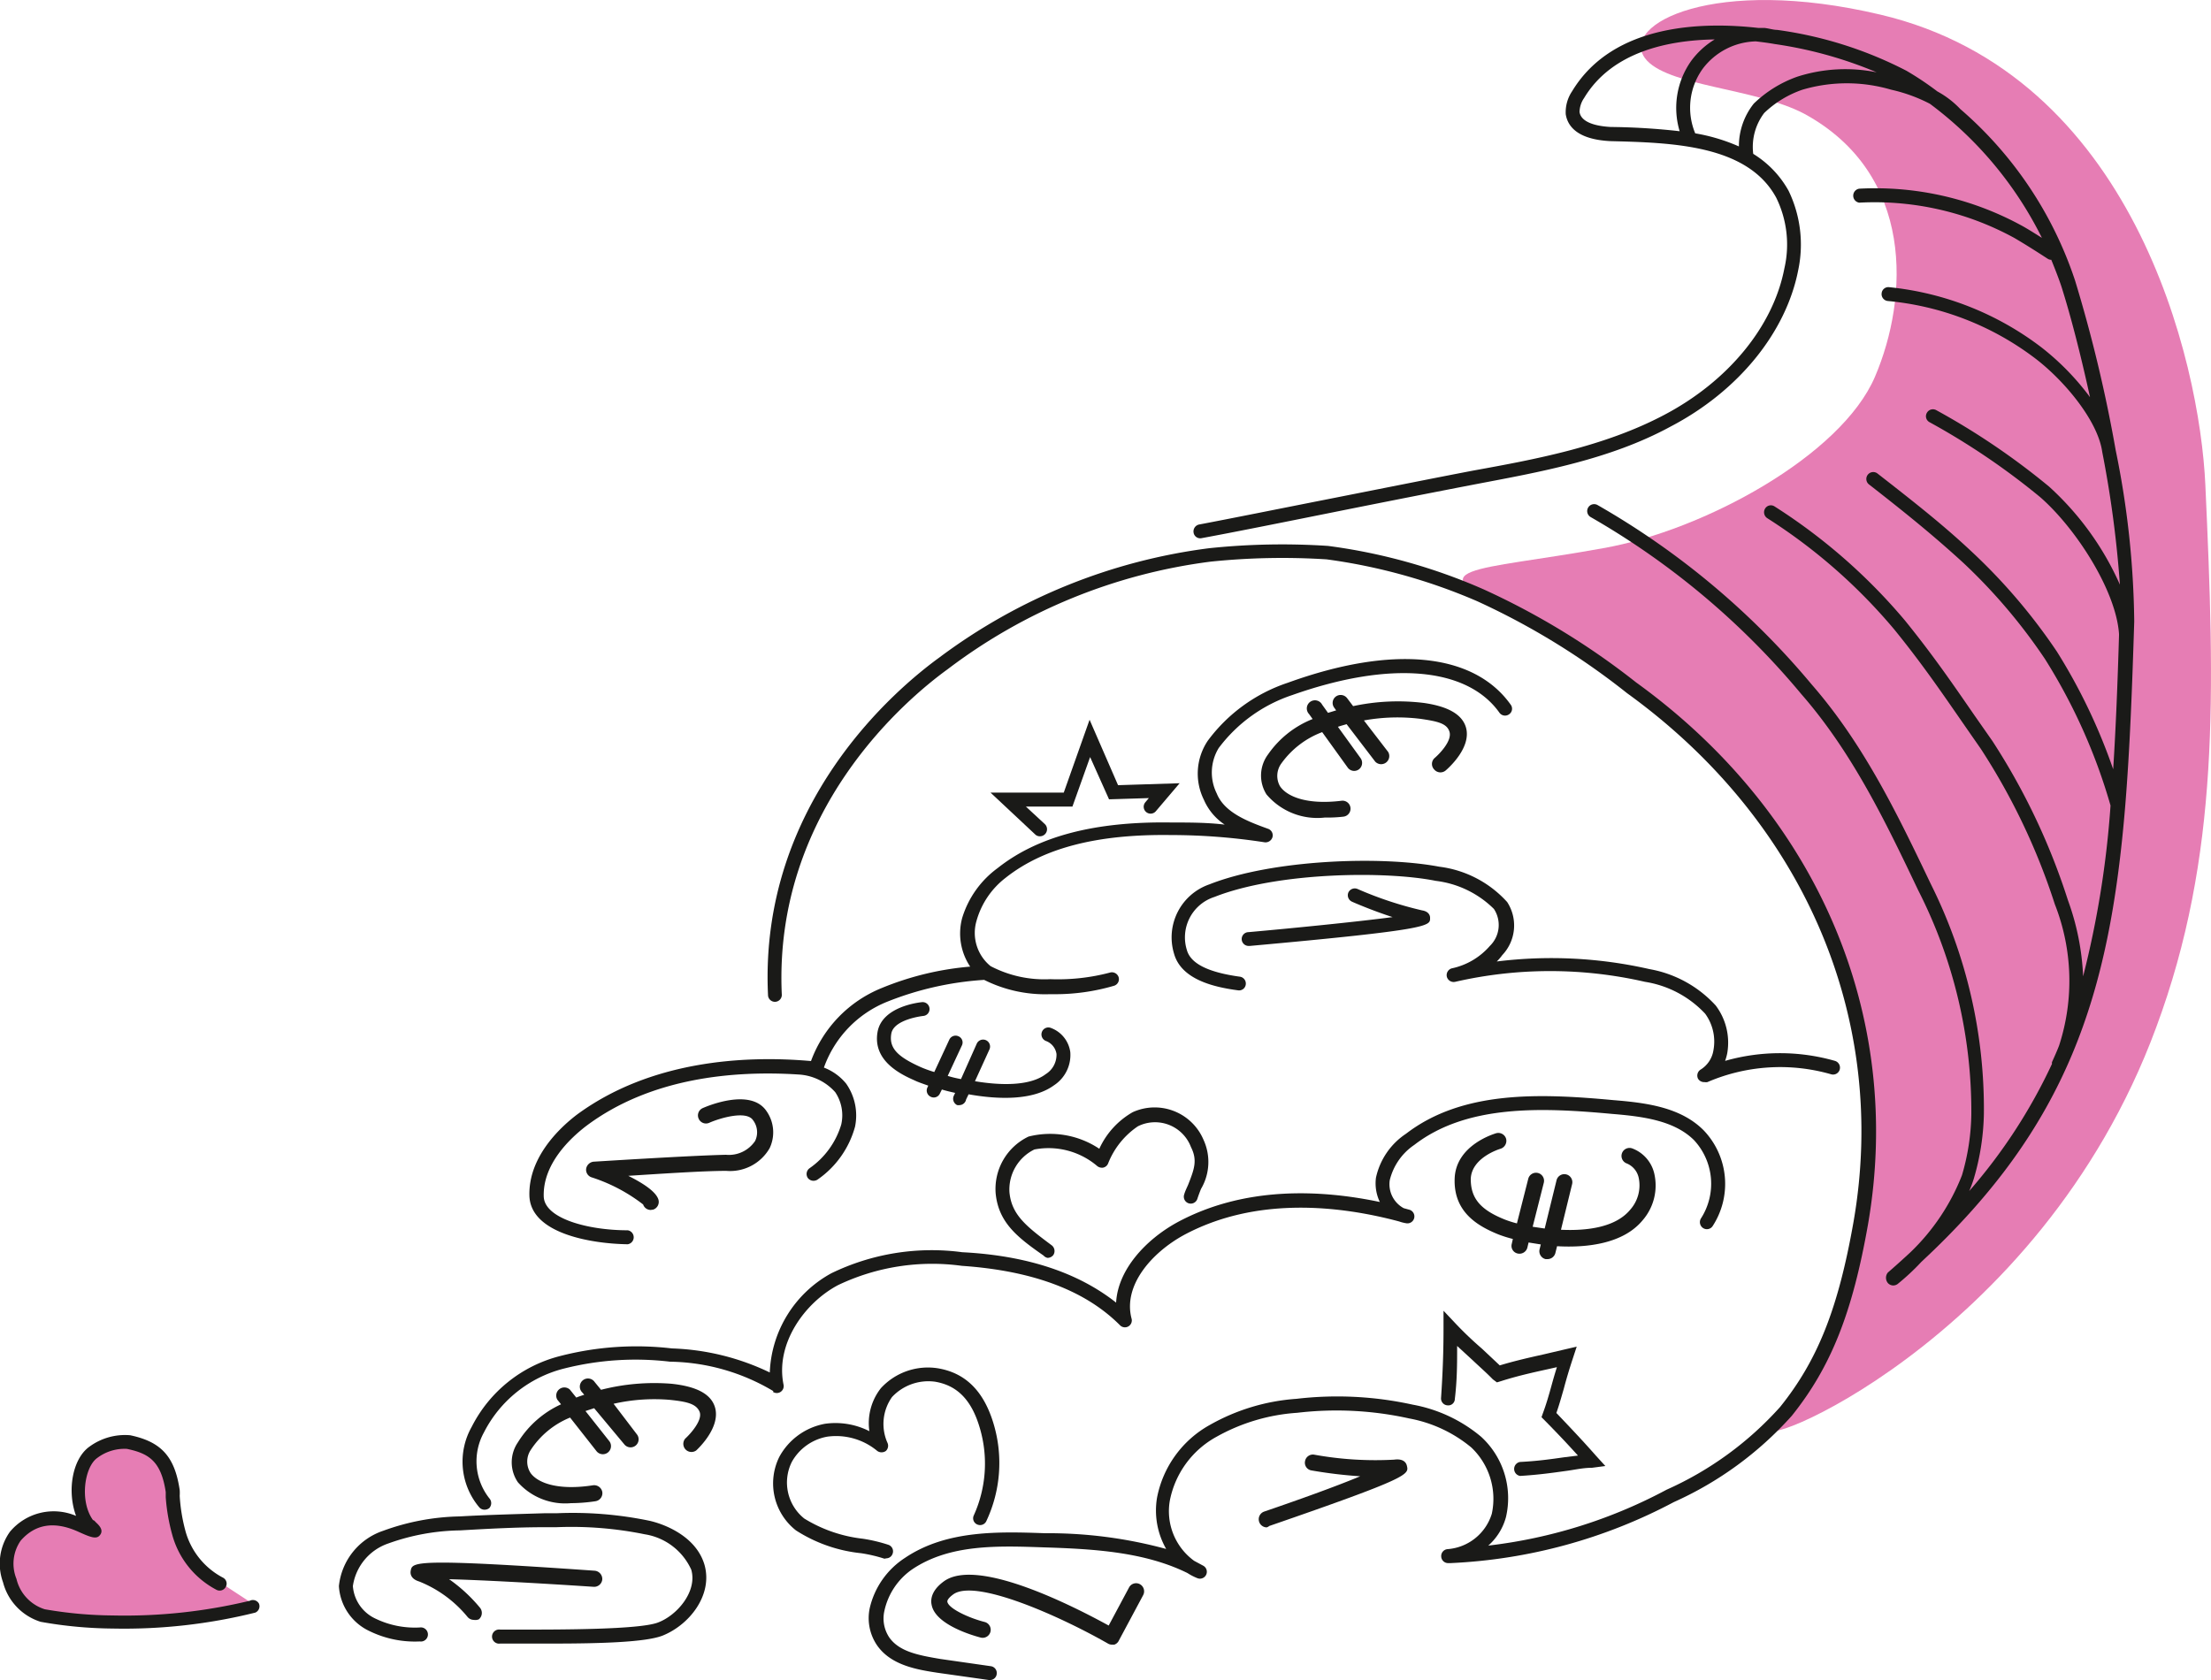 <?xml version="1.0" encoding="UTF-8"?><svg xmlns="http://www.w3.org/2000/svg" width="125" height="95" viewBox="0 0 125 95"><path d="M14.37,90.74a30.8,30.8,0,0,1-7.91.86,24.21,24.21,0,0,1-4-.36,2.8,2.8,0,0,1-1.86-2A2.69,2.69,0,0,1,1,86.78a3,3,0,0,1,3.77-.6c1.32.6.5.1.32-.09-.82-1.18-.64-3.36.32-4a3,3,0,0,1,2-.59c1.5.32,2.22,1,2.5,2.78A23.36,23.36,0,0,0,10.28,87a3,3,0,0,0,2.27,2.55Z" style="fill:#e67db4"/><path d="M100.27,80.63c-2,1.82,15-4.55,21.63-22.53,3.6-9.7,3.32-18.9,2.78-30.69-.32-7-4.09-23.21-18.36-26.58C96.91-1.4,91.59,1.37,93,3.29c1.18,1.59,6.23,1.68,9,3.14,6.27,3.41,5.91,10.42,4,14.88S96.32,30,90.63,31c-7.27,1.32-10.86,1-5,3.69,5.32,2.51,13.54,8.29,16.91,15.8,2.59,5.83,3.63,11.43,2.81,16.57s-.68,9.6-5,13.61" style="fill:#e67db4"/><path d="M119.61,25.45h0a81.05,81.05,0,0,0-2.29-9.57,21.88,21.88,0,0,0-6.49-9.71,5.19,5.19,0,0,0-1.3-1A17.34,17.34,0,0,0,107.78,4a22.47,22.47,0,0,0-7.31-2.31c-.21,0-.45-.08-.71-.11v0c-.12,0-.23,0-.35,0-3-.34-8.18-.31-10.53,3.58a2.12,2.12,0,0,0-.36,1.3c.1.64.61,1.42,2.51,1.52,3.46.09,7.76.19,9.39,3.2a6,6,0,0,1,.46,4c-.63,3.28-3.18,6.38-6.79,8.28-3.4,1.8-7.33,2.52-10.8,3.15-1.84.35-4.84.95-7.83,1.54s-5.87,1.17-7.67,1.51a.4.4,0,0,0-.31.46.38.38,0,0,0,.46.31c1.8-.33,4.73-.92,7.67-1.51s6-1.19,7.82-1.54C87,26.7,91,26,94.45,24.12c3.83-2,6.52-5.32,7.21-8.83a7,7,0,0,0-.54-4.5,5.69,5.69,0,0,0-2-2.09,3.17,3.17,0,0,1,.62-2.31,5.87,5.87,0,0,1,2.17-1.32,8.87,8.87,0,0,1,5,0,9,9,0,0,1,2.2.8,21.2,21.2,0,0,1,6.33,7.58c-.37-.23-.74-.47-1.12-.68a17.26,17.26,0,0,0-9.21-2.1.4.4,0,0,0,0,.79,16.45,16.45,0,0,1,8.78,2c.63.37,1.26.77,1.89,1.18a.34.34,0,0,0,.19.05c.2.49.4,1,.56,1.47.52,1.63,1.1,3.87,1.63,6.3a14.53,14.53,0,0,0-2.75-2.82,17,17,0,0,0-8.6-3.4.38.38,0,0,0-.43.34.39.39,0,0,0,.34.44A16.26,16.26,0,0,1,115,20.22c1.68,1.26,3.6,3.56,3.85,5.33h0a61.8,61.8,0,0,1,1,7.51,16.53,16.53,0,0,0-4-5.54,40.54,40.54,0,0,0-6.37-4.32.39.39,0,0,0-.54.14.38.38,0,0,0,.14.53,40.24,40.24,0,0,1,6.26,4.24c2,1.74,4.29,5.27,4.46,7.74,0,0,0,0,0,.07-.08,2.71-.18,5.23-.33,7.58a32.41,32.41,0,0,0-3.18-6.65,32.53,32.53,0,0,0-4.75-5.59c-1.59-1.5-3.17-2.75-5.39-4.48a.39.39,0,1,0-.49.61c2.21,1.72,3.77,3,5.34,4.44a31.52,31.52,0,0,1,4.61,5.43,32.16,32.16,0,0,1,3.71,8.29,54.22,54.22,0,0,1-1.55,9.66,14.29,14.29,0,0,0-.86-4.31,37.31,37.31,0,0,0-4.27-9l-1-1.43c-1.27-1.84-2.36-3.43-3.94-5.38a32.24,32.24,0,0,0-7.37-6.45.38.38,0,0,0-.54.12.4.4,0,0,0,.12.54,31.3,31.3,0,0,1,7.18,6.29c1.56,1.92,2.64,3.5,3.9,5.32l1,1.44a36.69,36.69,0,0,1,4.18,8.78,11.83,11.83,0,0,1,.24,8c-.12.31-.26.62-.4.93a.3.3,0,0,0,0,.1h0a30.49,30.49,0,0,1-4.68,7.19,6.61,6.61,0,0,0,.26-.7,13.78,13.78,0,0,0,.57-3.66,28.45,28.45,0,0,0-3-13c-1.85-3.87-3.76-7.87-6.74-11.29a44.6,44.6,0,0,0-12.1-10.14.39.39,0,1,0-.39.68,43.91,43.91,0,0,1,11.9,10c2.91,3.33,4.8,7.29,6.62,11.11a27.53,27.53,0,0,1,3,12.65,12.78,12.78,0,0,1-.53,3.46A12.17,12.17,0,0,1,108,70.82c-.41.38-.83.76-1.27,1.14a.47.47,0,0,0,0,.59.41.41,0,0,0,.31.14.43.43,0,0,0,.24-.08,12.88,12.88,0,0,0,1.35-1.26c8.27-7.68,10.64-15.09,11.52-25.77v0c.26-3.17.39-6.61.51-10.44A50.46,50.46,0,0,0,119.61,25.45ZM89.3,6.33a1.45,1.45,0,0,1,.26-.79c1.58-2.63,4.79-3.27,7.38-3.31a4.65,4.65,0,0,0-1.31,1.19,4.59,4.59,0,0,0-.67,4,37.59,37.59,0,0,0-3.9-.24C90,7.12,89.37,6.83,89.3,6.33Zm12.33-2a6.78,6.78,0,0,0-2.48,1.53,3.86,3.86,0,0,0-.84,2.42,10.41,10.41,0,0,0-2.47-.74,3.77,3.77,0,0,1,.43-3.66,3.87,3.87,0,0,1,3-1.54c.43.05.79.1,1.06.15a23.44,23.44,0,0,1,5.77,1.6A8.9,8.9,0,0,0,101.63,4.33Z" style="fill:#1a1a18"/><path d="M63.21,44.4l3.48-.11-1.35,1.59a.39.39,0,0,1-.59-.51l.2-.24-2.25.07-1.07-2.39-1,2.8H58l1.08,1a.4.4,0,0,1,0,.56.4.4,0,0,1-.29.12.37.37,0,0,1-.26-.1L56,44.82h4.14l1.46-4.12Z" style="fill:#1a1a18"/><path d="M14.64,90.68a.39.39,0,0,1-.21.51,30.71,30.71,0,0,1-8.06.9,24,24,0,0,1-4.07-.38A3.18,3.18,0,0,1,.17,89.47a3.1,3.1,0,0,1,.39-2.85,3.22,3.22,0,0,1,3.74-.9c-.52-1.41-.21-3.22.75-3.91a3.4,3.4,0,0,1,2.31-.65c1.76.37,2.52,1.21,2.8,3.1a2.48,2.48,0,0,1,0,.33,9.69,9.69,0,0,0,.31,1.93,4.24,4.24,0,0,0,2.15,2.7.38.38,0,0,1,.13.54.39.39,0,0,1-.53.13,5,5,0,0,1-2.49-3.13,10.74,10.74,0,0,1-.36-2.1c0-.12,0-.22,0-.29-.26-1.73-.94-2.18-2.2-2.44a2.56,2.56,0,0,0-1.68.52c-.72.52-1,2.45-.23,3.51,0,0,.06,0,.12.08s.5.39.31.71-.5.21-1.23-.12C3.09,86,2,86.17,1.17,87.12a2.28,2.28,0,0,0-.24,2.16A2.38,2.38,0,0,0,2.53,91a23.25,23.25,0,0,0,3.84.35,30.2,30.2,0,0,0,7.75-.83A.39.39,0,0,1,14.64,90.68Z" style="fill:#1a1a18"/><path d="M88.41,78.53c-.14.48-.26.92-.42,1.37.8.84,1.53,1.61,2.25,2.43l.52.57L90,83c-.52,0-1,.12-1.48.18-.78.11-1.58.22-2.58.28h0a.4.4,0,0,1,0-.79c1-.05,1.76-.16,2.53-.27l.74-.09c-.6-.67-1.22-1.32-1.89-2l-.17-.17.08-.23c.19-.51.33-1,.48-1.54.09-.33.19-.68.31-1.06l-.49.11c-.91.2-1.76.39-2.67.68l-.23.07L84.4,78c-.37-.38-.76-.72-1.14-1.08l-.88-.81c0,1,0,1.92-.13,3a.37.37,0,0,1-.41.36.39.39,0,0,1-.37-.41c.1-1.48.14-2.66.14-3.94v-1l.67.71c.5.53,1,1,1.51,1.44l1,.94c.86-.26,1.66-.44,2.51-.63l1.15-.27.69-.16-.22.67C88.7,77.49,88.55,78,88.41,78.53Z" style="fill:#1a1a18"/><path d="M62.86,93a.43.43,0,0,1-.22-.06c-2.73-1.56-7.51-3.69-8.75-2.78-.22.16-.35.32-.33.42.07.37,1.17.9,2.11,1.14a.45.45,0,1,1-.23.88c-.42-.11-2.56-.72-2.77-1.85-.07-.32,0-.82.68-1.32,1.9-1.41,7.45,1.46,9.33,2.49l1.15-2.15a.45.45,0,0,1,.61-.19.46.46,0,0,1,.19.62l-1.37,2.56A.44.44,0,0,1,63,93Z" style="fill:#1a1a18"/><path d="M26.79,91.6a.46.46,0,0,1-.36-.17,6.8,6.8,0,0,0-2.73-2c-.49-.15-.51-.45-.48-.61.09-.49.14-.72,10.4,0a.47.47,0,0,1,.43.49.46.46,0,0,1-.49.42c-3-.2-6.28-.38-8.17-.43a8.85,8.85,0,0,1,1.76,1.63.47.47,0,0,1-.08.64A.51.51,0,0,1,26.79,91.6Z" style="fill:#1a1a18"/><path d="M71.61,86.37a.46.46,0,0,1-.15-.89c1.93-.66,4-1.4,5.44-2a25.85,25.85,0,0,1-2.75-.33.44.44,0,0,1-.37-.52.45.45,0,0,1,.53-.37,19.4,19.4,0,0,0,4.51.28c.51-.07.68.16.72.35.12.49.16.66-7.78,3.4A.4.4,0,0,1,71.61,86.37Z" style="fill:#1a1a18"/><path d="M32.28,85a3.58,3.58,0,0,1-3-1.18,2,2,0,0,1,0-2.26,5.6,5.6,0,0,1,2.44-2.15l-.21-.26a.46.46,0,0,1,.71-.57l.36.45c.14-.06.3-.11.45-.16l-.11-.13a.46.46,0,1,1,.7-.59l.36.44a12.1,12.1,0,0,1,4-.34h0c1.39.15,2.19.57,2.43,1.29.37,1.13-.9,2.34-1.05,2.48a.46.46,0,0,1-.62-.67c.33-.3,1-1.07.81-1.52s-.72-.57-1.66-.67h0a10.37,10.37,0,0,0-3.2.22L36,81.1a.45.45,0,0,1-.7.58l-1.71-2.05-.49.16,1.36,1.72a.46.46,0,0,1-.72.57l-1.51-1.92A4.83,4.83,0,0,0,30,82,1.19,1.19,0,0,0,30,83.3c.39.54,1.51,1,3.52.69a.47.47,0,0,1,.53.37.46.46,0,0,1-.38.53A9.58,9.58,0,0,1,32.28,85Z" style="fill:#1a1a18"/><path d="M87.49,71.2h-.11a.46.46,0,0,1-.34-.55l.07-.28-.69-.11-.07.29a.46.46,0,0,1-.56.33.44.44,0,0,1-.32-.55l.06-.27a7.08,7.08,0,0,1-.8-.25c-1.19-.48-2.56-1.27-2.49-3.17s2.26-2.53,2.35-2.56a.46.46,0,0,1,.56.32.47.47,0,0,1-.32.56s-1.64.48-1.68,1.71c0,1.07.52,1.73,1.92,2.29a5.74,5.74,0,0,0,.69.22l.64-2.52a.45.45,0,0,1,.88.22l-.63,2.49.68.1L88,66.74a.45.45,0,0,1,.88.22l-.63,2.58c1.49.07,3.1-.14,3.92-1.14a2.07,2.07,0,0,0,.47-1.82,1.13,1.13,0,0,0-.67-.79.45.45,0,0,1,.31-.85,2,2,0,0,1,1.24,1.4A3,3,0,0,1,92.87,69c-1.07,1.3-3.06,1.57-4.84,1.47l-.1.4A.46.46,0,0,1,87.49,71.2Z" style="fill:#1a1a18"/><path d="M36.79,68.42a.45.45,0,0,1-.43-.31,9.53,9.53,0,0,0-2.93-1.54.45.45,0,0,1-.29-.49.48.48,0,0,1,.42-.39c.06,0,5.33-.34,7.48-.39a1.79,1.79,0,0,0,1.65-.78,1.13,1.13,0,0,0-.12-1.18c-.37-.55-1.83-.13-2.47.15a.45.45,0,0,1-.6-.23.45.45,0,0,1,.23-.6c.27-.12,2.69-1.14,3.59.15a2.09,2.09,0,0,1,.19,2.12,2.58,2.58,0,0,1-2.45,1.28c-1.31,0-3.8.17-5.54.28.82.41,1.55.88,1.7,1.33a.46.46,0,0,1-.29.58Z" style="fill:#1a1a18"/><path d="M74.9,46.23a3.76,3.76,0,0,1-3.3-1.31,2,2,0,0,1,.09-2.26,5.55,5.55,0,0,1,2.52-2l-.2-.28a.46.46,0,1,1,.74-.53l.33.46.46-.14-.1-.14a.45.45,0,0,1,.08-.64.46.46,0,0,1,.64.09l.34.45a12.05,12.05,0,0,1,4-.18c1.39.2,2.17.66,2.38,1.39.32,1.14-1,2.3-1.15,2.43a.46.46,0,0,1-.64-.05.45.45,0,0,1,0-.64c.34-.29,1-1,.86-1.49s-.69-.6-1.63-.74a10.59,10.59,0,0,0-3.21.09l1.37,1.78a.46.46,0,0,1-.73.55l-1.62-2.12c-.16.05-.33.09-.49.15l1.28,1.77a.46.46,0,0,1-.1.64.45.45,0,0,1-.63-.11l-1.44-2a5,5,0,0,0-2.3,1.76,1.19,1.19,0,0,0-.09,1.29c.36.56,1.46,1.08,3.49.83a.45.45,0,1,1,.1.9A7.75,7.75,0,0,1,74.9,46.23Z" style="fill:#1a1a18"/><path d="M70.59,53.49a.39.39,0,0,1,0-.78c2.47-.22,6.09-.58,8.14-.85-1.15-.37-2.23-.84-2.29-.87a.4.4,0,0,1-.21-.52.4.4,0,0,1,.52-.2,20.71,20.71,0,0,0,3.65,1.21c.42.07.46.34.45.45,0,.43,0,.64-10.19,1.56Z" style="fill:#1a1a18"/><path d="M54.27,62.49a.53.53,0,0,1-.16,0,.4.4,0,0,1-.19-.52L54,61.8c-.27-.06-.52-.12-.75-.19l-.11.22a.38.38,0,0,1-.52.19.39.39,0,0,1-.19-.52l.05-.11c-.34-.12-.6-.21-.74-.28-.72-.32-2.41-1.07-2.13-2.74.25-1.48,2.42-1.69,2.51-1.7a.39.39,0,0,1,.43.35.39.39,0,0,1-.36.43s-1.66.18-1.8,1,.36,1.31,1.68,1.9a7,7,0,0,0,.75.27l.85-1.83a.39.39,0,0,1,.52-.19.38.38,0,0,1,.19.52l-.8,1.72q.36.11.75.18l.89-2a.39.39,0,1,1,.72.32l-.82,1.8c1.49.25,3.12.27,4-.4a1.29,1.29,0,0,0,.61-1.14.93.93,0,0,0-.61-.74.4.4,0,0,1-.21-.52.39.39,0,0,1,.51-.21,1.7,1.7,0,0,1,1.09,1.37,2.05,2.05,0,0,1-.92,1.87c-1.19.87-3.15.81-4.83.51l-.14.29A.39.39,0,0,1,54.27,62.49Z" style="fill:#1a1a18"/><path d="M97.65,59.56a3,3,0,0,1-.12.43,11.3,11.3,0,0,1,6.21,0,.4.4,0,0,1,.27.49.39.39,0,0,1-.48.27,10.4,10.4,0,0,0-7,.44.45.45,0,0,1-.16,0A.4.4,0,0,1,96,61a.4.4,0,0,1,.15-.52,1.57,1.57,0,0,0,.72-1.09,2.67,2.67,0,0,0-.47-2.07A5.91,5.91,0,0,0,93,55.52a24,24,0,0,0-10.73,0,.4.4,0,0,1-.47-.28.4.4,0,0,1,.27-.48,3.92,3.92,0,0,0,2.16-1.27,1.65,1.65,0,0,0,.23-2.09,5.62,5.62,0,0,0-3.29-1.59c-2.83-.57-8.94-.5-12.51.91a2.4,2.4,0,0,0-1.56,3c.21.76,1.18,1.26,3,1.51a.39.39,0,0,1,.33.44.38.38,0,0,1-.44.33c-1.36-.18-3.22-.61-3.62-2.09a3.17,3.17,0,0,1,2-3.9c3.54-1.4,9.66-1.63,13-1a6.2,6.2,0,0,1,3.84,2,2.43,2.43,0,0,1-.28,3,2.67,2.67,0,0,1-.31.36,25,25,0,0,1,8.63.43A6.64,6.64,0,0,1,97,56.86,3.49,3.49,0,0,1,97.65,59.56Z" style="fill:#1a1a18"/><path d="M29.93,67.62c-.06-2.15,1.66-3.81,2.7-4.6C36.75,60,42,59.66,45.85,60a7.09,7.09,0,0,1,4-4.13,16.8,16.8,0,0,1,5-1.21,3.37,3.37,0,0,1-.45-2.76,5.46,5.46,0,0,1,2-2.81c2.27-1.8,5.49-2.65,9.84-2.58,1,0,2,0,3,.12a3.21,3.21,0,0,1-1.18-1.41,3.33,3.33,0,0,1,.22-3.33,9.25,9.25,0,0,1,4.52-3.28c5.93-2.15,10.52-1.7,12.61,1.24a.38.38,0,0,1-.09.54.39.39,0,0,1-.55-.09c-1.84-2.59-6.21-2.94-11.7-1a8.57,8.57,0,0,0-4.17,3,2.66,2.66,0,0,0-.11,2.57c.44,1.1,1.81,1.6,2.91,2a.39.39,0,0,1,.24.47.41.41,0,0,1-.44.29,34.74,34.74,0,0,0-5.3-.41c-4.19-.06-7.23.74-9.35,2.42A4.65,4.65,0,0,0,55.2,52.1,2.42,2.42,0,0,0,56,54.63h0a6.55,6.55,0,0,0,3.38.74A11.51,11.51,0,0,0,62.74,55a.4.4,0,0,1,.5.25.39.39,0,0,1-.25.49,11.79,11.79,0,0,1-3.32.48h-.34a7.68,7.68,0,0,1-3.69-.81,17.76,17.76,0,0,0-5.47,1.23,6.28,6.28,0,0,0-3.59,3.73,3,3,0,0,1,1.26.91,3.14,3.14,0,0,1,.5,2.43,5.35,5.35,0,0,1-2.13,3,.43.43,0,0,1-.22.06.4.4,0,0,1-.32-.16.4.4,0,0,1,.1-.55,4.62,4.62,0,0,0,1.79-2.47,2.35,2.35,0,0,0-.34-1.83,3,3,0,0,0-2.09-1c-3.61-.23-8.33.16-12,2.92-.91.7-2.43,2.14-2.39,3.95,0,1.26,2.47,1.94,4.75,1.94a.4.4,0,0,1,0,.79C33.43,70.33,30,69.76,29.93,67.62Z" style="fill:#1a1a18"/><path d="M39.83,88.49c.48,1.7-.85,3.39-2.37,4-.94.37-3.46.45-6.24.45H28.28a.4.4,0,1,1,0-.79h1.15c2.32,0,6.65,0,7.74-.39s2.27-1.76,1.91-3a3.48,3.48,0,0,0-2.63-2,20.74,20.74,0,0,0-5-.4h-.66c-1.59,0-3.23.09-4.79.18a12.45,12.45,0,0,0-4.05.74,3,3,0,0,0-2,2.41,2.21,2.21,0,0,0,1.28,1.84,5.12,5.12,0,0,0,2.5.5.4.4,0,1,1,0,.79,5.85,5.85,0,0,1-2.87-.6,3,3,0,0,1-1.7-2.53,3.7,3.7,0,0,1,2.51-3.13,13.25,13.25,0,0,1,4.31-.81c1.58-.09,3.23-.13,4.82-.18h.68a21.29,21.29,0,0,1,5.21.42C37.44,86.15,39.34,86.81,39.83,88.49Z" style="fill:#1a1a18"/><path d="M67.17,67c.35-.89.54-1.39.16-2.14a2.17,2.17,0,0,0-3-1.17,4.54,4.54,0,0,0-1.69,2.12.39.39,0,0,1-.29.22.44.44,0,0,1-.35-.12A4.25,4.25,0,0,0,58.48,65a2.52,2.52,0,0,0-1.41,2.42c.12,1.27.94,1.92,2.39,3a.41.41,0,0,1,.09.55.42.42,0,0,1-.32.16A.39.39,0,0,1,59,71c-1.43-1-2.55-1.84-2.71-3.52a3.28,3.28,0,0,1,1.86-3.21,5,5,0,0,1,4,.69,4.56,4.56,0,0,1,1.89-2.07,3,3,0,0,1,4,1.56,3,3,0,0,1-.14,2.78q-.11.27-.21.57a.39.39,0,0,1-.74-.26C67,67.36,67.1,67.16,67.17,67Z" style="fill:#1a1a18"/><path d="M50,88.14a8.39,8.39,0,0,0-1.32-.31A8.38,8.38,0,0,1,45,86.54a3.38,3.38,0,0,1-.94-4.16,3.69,3.69,0,0,1,2.59-1.87,4.23,4.23,0,0,1,2.5.42,3.2,3.2,0,0,1,.65-2.43A3.61,3.61,0,0,1,53,77.37c1.6.26,2.64,1.31,3.19,3.2A7.72,7.72,0,0,1,55.77,86a.39.39,0,0,1-.51.21.38.38,0,0,1-.21-.51,7.1,7.1,0,0,0,.35-4.93c-.46-1.59-1.27-2.43-2.55-2.64a2.81,2.81,0,0,0-2.42.87,2.63,2.63,0,0,0-.26,2.58.4.4,0,0,1-.09.47.42.42,0,0,1-.48,0,3.64,3.64,0,0,0-2.83-.81,2.87,2.87,0,0,0-2,1.42,2.61,2.61,0,0,0,.7,3.21,8,8,0,0,0,3.3,1.14,8.87,8.87,0,0,1,1.47.35.39.39,0,0,1,.22.51.38.38,0,0,1-.36.25A.4.4,0,0,1,50,88.14Z" style="fill:#1a1a18"/><path d="M43.73,78.67A11.71,11.71,0,0,0,37.88,77a16.48,16.48,0,0,0-6,.39A7,7,0,0,0,27.36,81a3.38,3.38,0,0,0,.3,3.72.41.41,0,0,1,0,.56.43.43,0,0,1-.26.09.39.39,0,0,1-.3-.13,4,4,0,0,1-.43-4.56,7.73,7.73,0,0,1,5-4,17.25,17.25,0,0,1,6.32-.43,13.77,13.77,0,0,1,5.53,1.36A6.69,6.69,0,0,1,47,72a13,13,0,0,1,7.4-1.19C58.13,71,61,72,63.1,73.66c.1-1.87,1.68-3.56,3.44-4.53,3.8-2.06,8.1-1.87,11.47-1.16a2.44,2.44,0,0,1-.22-1.37,4,4,0,0,1,1.7-2.49c3.19-2.45,7.54-2.29,11.73-1.9,1.86.15,3.8.4,5.1,1.71a4.38,4.38,0,0,1,.5,5.42.39.39,0,0,1-.54.1.4.4,0,0,1-.11-.55,3.62,3.62,0,0,0-.4-4.42c-1.12-1.11-2.9-1.34-4.62-1.48-4-.37-8.22-.54-11.19,1.75a3.37,3.37,0,0,0-1.39,2,1.54,1.54,0,0,0,.79,1.58l.29.08a.39.39,0,0,1-.16.77,2.22,2.22,0,0,1-.39-.1c-3.37-.9-8.1-1.43-12.19.78-1.81,1-3.42,2.84-2.94,4.7a.39.39,0,0,1-.66.38c-2-2-5-3.08-8.93-3.35a12.36,12.36,0,0,0-7,1.09c-1.89,1-3.56,3.32-3.08,5.64a.39.39,0,0,1-.61.39Z" style="fill:#1a1a18"/><path d="M105.61,69.23c-.88,5-2.09,8.06-4.31,10.83a19.8,19.8,0,0,1-6.67,4.88A29.75,29.75,0,0,1,82,88.39h-.13a.39.39,0,0,1-.39-.37.39.39,0,0,1,.36-.42h0a2.84,2.84,0,0,0,2.5-2,4,4,0,0,0-1.16-3.75,7.67,7.67,0,0,0-3.51-1.64,19,19,0,0,0-6.33-.32,10.79,10.79,0,0,0-4.57,1.36,5.26,5.26,0,0,0-2.63,3.59,3.47,3.47,0,0,0,1.37,3.42l.52.28a.39.39,0,0,1,.16.51.39.39,0,0,1-.5.19,3.29,3.29,0,0,1-.56-.29c-2.4-1.18-5.21-1.36-8.12-1.45-2.62-.09-5.32-.19-7.45,1.25A3.84,3.84,0,0,0,50,91.09a1.93,1.93,0,0,0,.28,1.51c.57.8,1.64,1,2.88,1.21l2.86.41a.39.39,0,0,1,.33.44A.38.38,0,0,1,56,95H55.9L53,94.59c-1.1-.17-2.6-.4-3.4-1.53a2.73,2.73,0,0,1-.43-2.12,4.62,4.62,0,0,1,2-2.85c2.35-1.58,5.31-1.48,7.91-1.39a25.41,25.41,0,0,1,6.85.89,4.39,4.39,0,0,1-.52-2.88,6,6,0,0,1,3-4.14,11.54,11.54,0,0,1,4.89-1.47,19.83,19.83,0,0,1,6.57.33,8.34,8.34,0,0,1,3.86,1.81,4.71,4.71,0,0,1,1.41,4.55,3.29,3.29,0,0,1-1,1.61,28.29,28.29,0,0,0,10.08-3.16,19,19,0,0,0,6.42-4.68c2.13-2.65,3.29-5.58,4.15-10.47,2-11.49-2.8-22.66-12.8-29.89A41,41,0,0,0,83.52,34,32.24,32.24,0,0,0,75,31.63a39.45,39.45,0,0,0-6.56.13,31.07,31.07,0,0,0-14.86,6.08c-2.32,1.68-9.87,8-9.38,18.42a.39.39,0,1,1-.78,0c-.51-10.84,7.3-17.35,9.7-19.09A32.27,32.27,0,0,1,68.36,31a39.59,39.59,0,0,1,6.72-.13,32.24,32.24,0,0,1,8.76,2.44,42,42,0,0,1,8.66,5.28C102.75,46,107.65,57.43,105.61,69.23Z" style="fill:#1a1a18"/></svg>